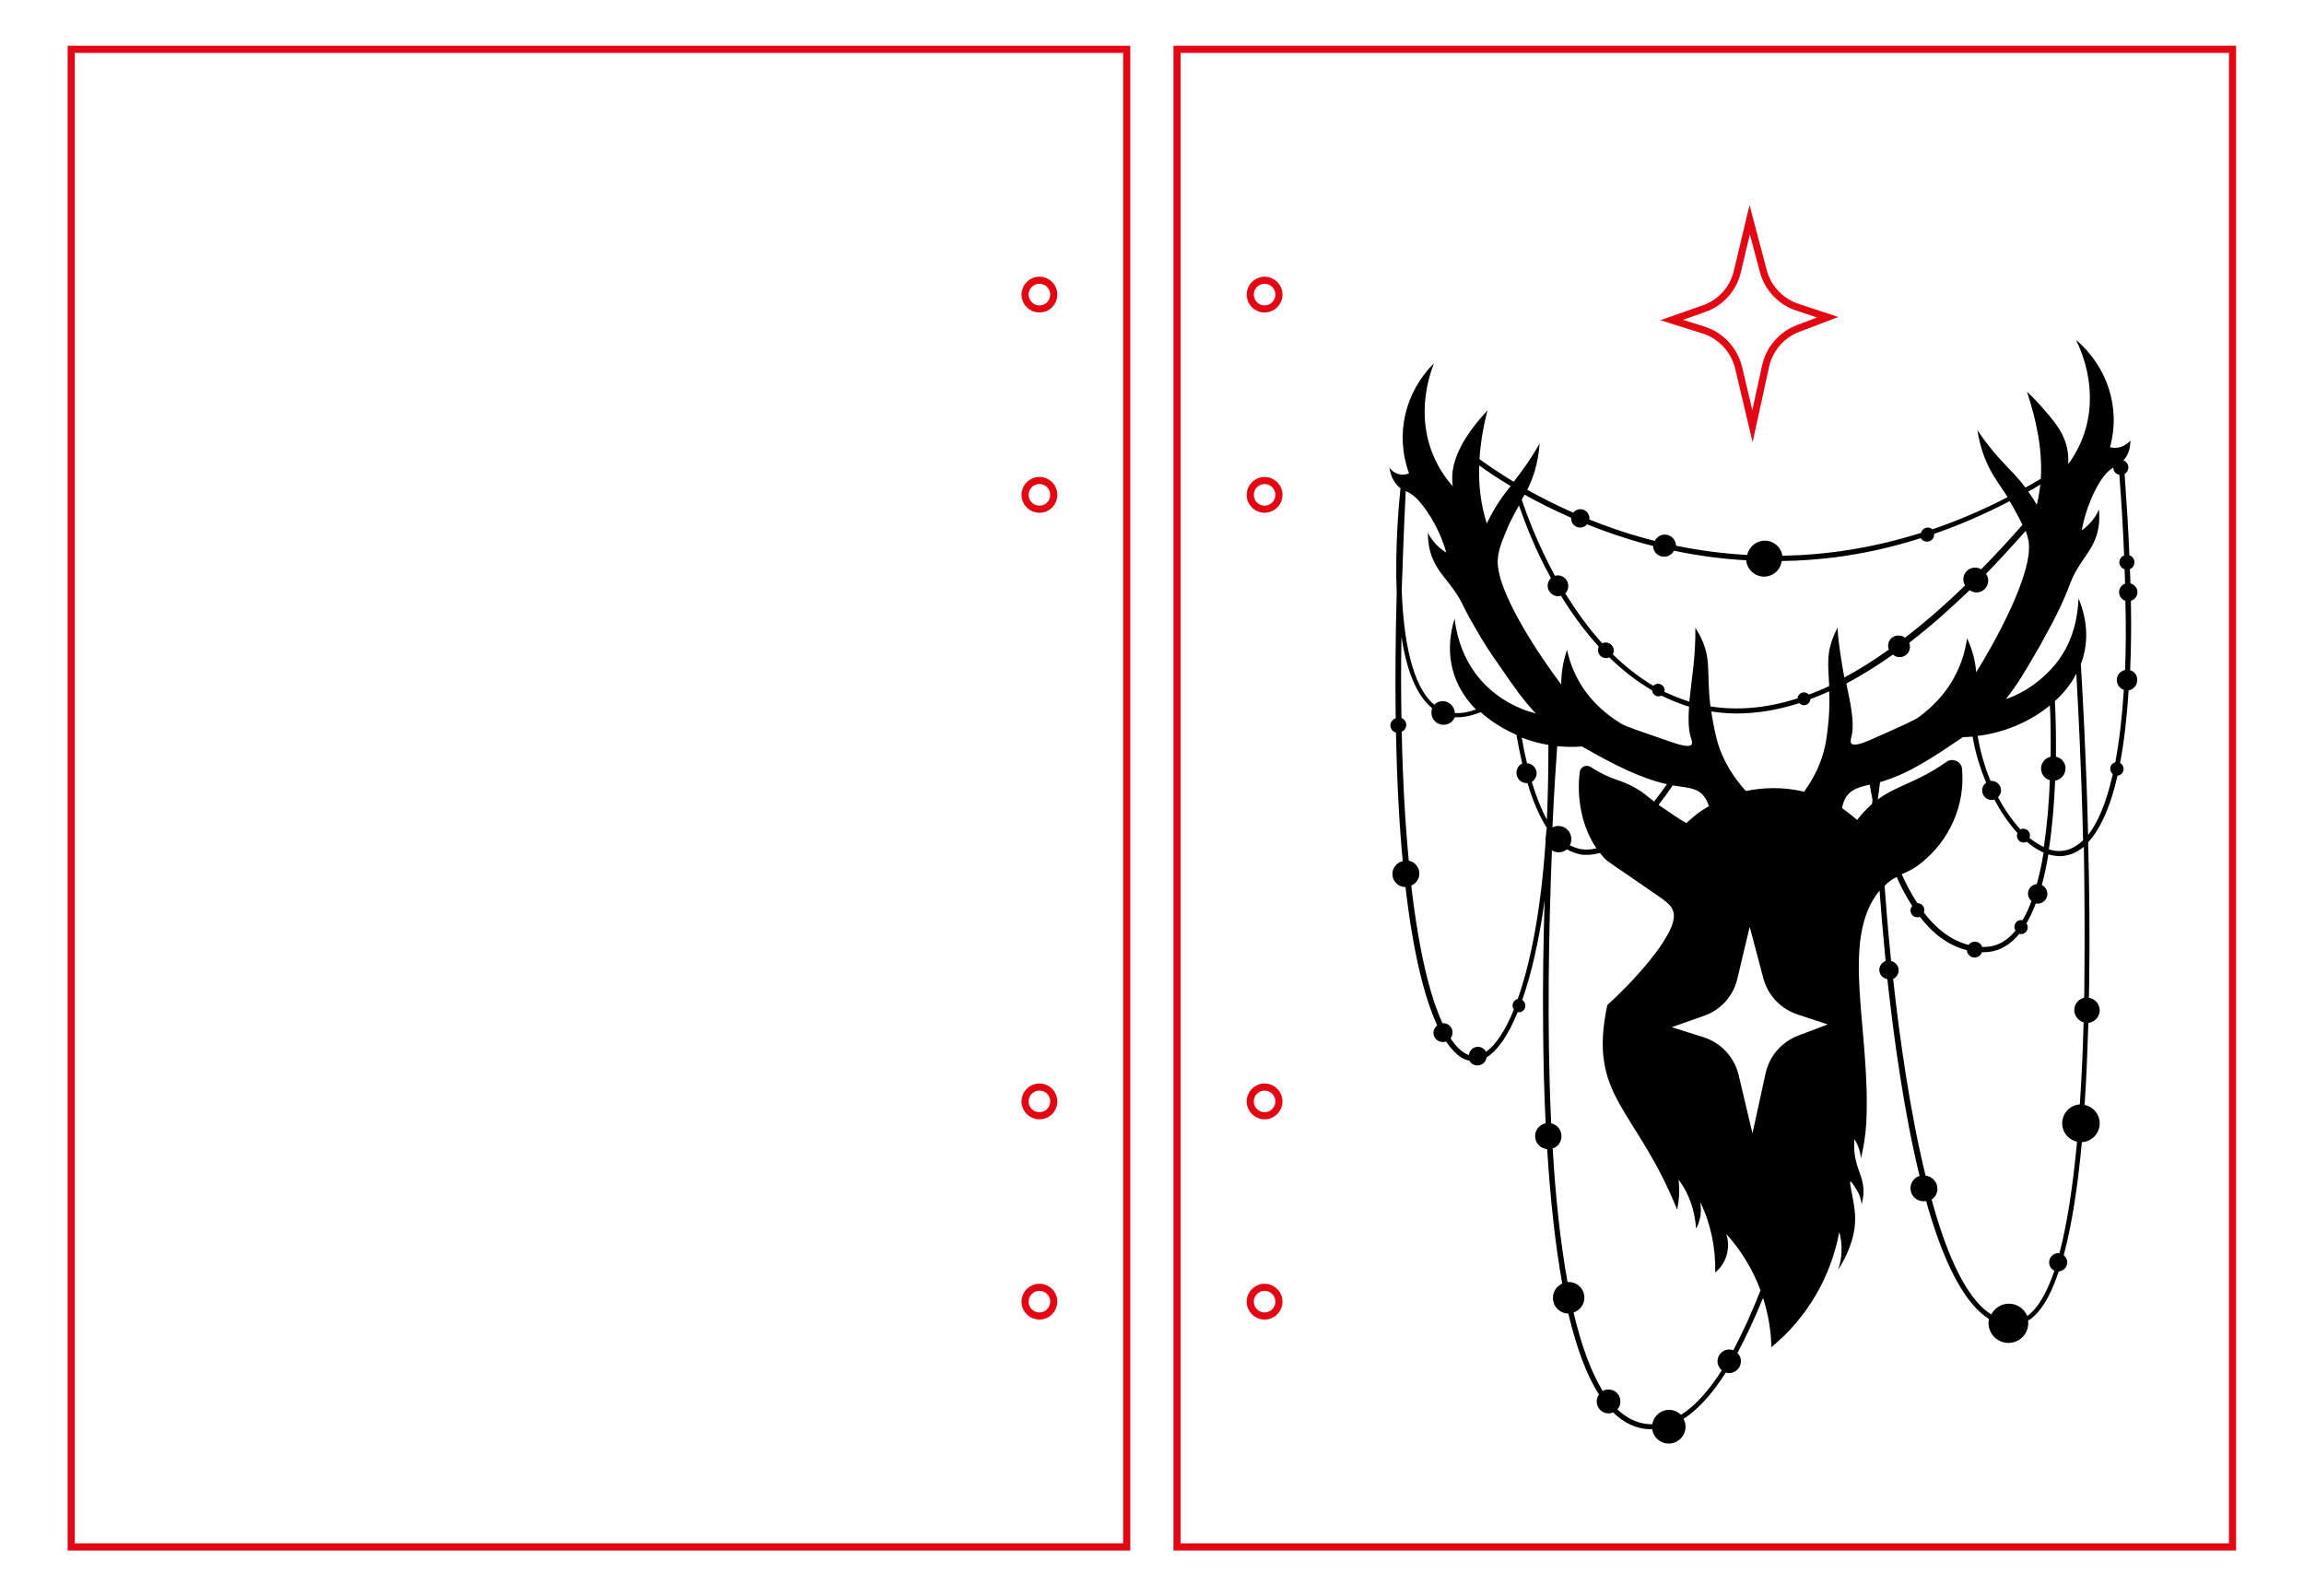 <?xml version="1.0" encoding="utf-8"?>
<!-- Generator: Adobe Illustrator 28.3.0, SVG Export Plug-In . SVG Version: 6.00 Build 0)  -->
<svg version="1.1" id="Слой_1" xmlns="http://www.w3.org/2000/svg" xmlns:xlink="http://www.w3.org/1999/xlink" x="0px" y="0px"
	 viewBox="0 0 915.7 634.5" style="enable-background:new 0 0 915.7 634.5;" xml:space="preserve">
<style type="text/css">
	.st0{fill:none;stroke:#E30613;stroke-width:2.835;stroke-miterlimit:10;}
</style>
<path class="st0" d="M28.3,19.6v595.3h419.5V19.6H28.3z M407.4,517.4c0-3.1,2.5-5.7,5.7-5.7s5.7,2.5,5.7,5.7c0,3.1-2.5,5.7-5.7,5.7
	C410,523.1,407.4,520.6,407.4,517.4z M407.4,437.8c0-3.1,2.5-5.7,5.7-5.7s5.7,2.5,5.7,5.7s-2.5,5.7-5.7,5.7S407.4,440.9,407.4,437.8
	z M407.4,196.7c0-3.1,2.5-5.7,5.7-5.7s5.7,2.5,5.7,5.7s-2.5,5.7-5.7,5.7C410,202.4,407.4,199.9,407.4,196.7z M407.4,117.1
	c0-3.1,2.5-5.7,5.7-5.7s5.7,2.5,5.7,5.7s-2.5,5.7-5.7,5.7S407.4,120.2,407.4,117.1z"/>
<rect x="467.8" y="19.6" class="st0" width="419.5" height="595.3"/>
<circle class="st0" cx="502.6" cy="517.4" r="5.7"/>
<circle class="st0" cx="502.6" cy="437.8" r="5.7"/>
<circle class="st0" cx="502.6" cy="196.7" r="5.7"/>
<circle class="st0" cx="502.6" cy="117.1" r="5.7"/>
<path class="st0" d="M714.8,130.5c-6.7,2.5-11.6,8.2-13.1,15.1l-5.2,23.8l-5.5-23.2c-1.7-7.1-7-12.8-13.9-15l-12.7-4l12.8-4.5
	c6.7-2.3,11.7-7.9,13.3-14.8l4.9-20.6l5.4,20.4c1.8,6.8,6.9,12.2,13.5,14.4l12.1,4L714.8,130.5z"/>
<path d="M846.6,266.4c0.4-8.5,0.5-17.7,0.3-27.6c1.5-0.4,2.6-1.8,2.6-3.4c0-1.7-1.2-3.1-2.8-3.5c0-1.9-0.1-3.8-0.2-5.7
	c1.1-0.4,1.8-1.5,1.8-2.7c0-1.3-0.8-2.4-2-2.8c-0.4-10.2-1.1-21-1.9-32.3c0.9-0.5,1.5-1.5,1.5-2.6c0-1.3-0.8-2.3-1.9-2.8
	c0,0,0,0,0-0.1c1.5-1.6,2.7-4,2.7-7.8c-1.8,2.1-4.9,3.6-8.1,2.6c4.4-15.9-1.3-32.2-13.5-42.6c7.8,16.1,7.8,34.6-3.1,49.4
	c0.5-9.4-3.9-15.1-8.6-20.5c-1.8-2.1-4.4-5.2-7.8-8.3c3.8,11.6,6.2,23,5.5,34.6c-2,1.2-4.1,2.4-6.1,3.5
	c-5.8-7.7-10.8-10.5-19.1-22.8c2.2,13.7,7.3,19.2,12,26.6c-10.2,5.3-20.2,9.5-29.9,12.8c-0.5-0.4-1.1-0.7-1.8-0.7
	c-1.3,0-2.4,0.9-2.7,2.1c-19.6,6.2-38.1,8.8-55.1,9.1c-0.5-3.4-3.5-6-7-6c-3.4,0-6.3,2.5-7,5.7c-10.2-0.6-19.6-1.9-28.3-3.7
	c0,0,0,0,0,0c0-2.4-2-4.4-4.4-4.4c-1.8,0-3.3,1-4,2.5c-1.2-0.3-2.3-0.6-3.5-0.9c-8.1-2.2-15.6-4.8-22.5-7.6c0-0.2,0-0.3,0-0.5
	c0-2-1.6-3.6-3.6-3.6c-1.1,0-2.2,0.5-2.8,1.4c-6.9-3-13-6.2-18.3-9.1c2.3-4.7,4.3-10.2,4.9-18.4c-4.1,7.2-7.4,11.4-10.3,15.2
	c-6.1-3.7-10.7-6.9-13.6-9c0.4-6.4,1.5-12.9,3.2-19.4c-7.5,8.1-15.6,19.2-13.8,30.2c-12.2-13.8-14-32-7.5-48.9
	c-11.4,11.4-15.6,28.1-9.9,43.7c-2.6,1.3-6.2,0.3-7.8-2.3c0.3,1.8,0.8,4.2,2.6,6.5c0.7,0.8,1.2,1.4,1.8,1.8
	c-0.7,6.7-2.2,23.8-1.5,41.5c-0.5,18.1-0.6,34.7-0.4,49.9c-1.2,0.4-2.1,1.5-2.1,2.8c0,1.4,0.9,2.5,2.2,2.9
	c0.4,19.4,1.3,36.4,2.7,51.1c-2.3,0.5-4.1,2.6-4.1,5.1c0,2.9,2.3,5.2,5.2,5.2c3,26,7.5,43.9,12.6,55c-0.9,0.7-1.5,1.7-1.5,2.9
	c0,2,1.6,3.7,3.7,3.7c0.5,0,0.9-0.1,1.3-0.2c2,2.9,4,5,6,6.3c1.1,0.7,2.2,1.1,3.3,1.3c0.6,1.2,1.8,1.9,3.2,1.9
	c1.9,0,3.4-1.4,3.6-3.2c4.3-2.6,8.6-8.7,12.4-18c1,0.2,2-0.2,2.6-1.1c0.8-1.2,0.5-2.8-0.7-3.6c0,0-0.1,0-0.1-0.1
	c3.6-10.3,6.7-23.6,8.9-39.7c-0.5,15.8-0.8,33.3-0.6,51.3c0.1,13.3,0.4,25.8,1,37.4c-2.4,0.5-4.2,2.6-4.2,5.1c0,2.7,2.1,4.9,4.8,5.2
	c1.3,20.6,3.3,38.5,6,53.4c-2.2,1-3.7,3.1-3.7,5.7c0,3.4,2.7,6.2,6.1,6.2c3.3,13.8,7.3,24.6,12.2,32.2c-0.6,0.8-0.9,1.7-0.9,2.8
	c0,2.6,2.1,4.7,4.7,4.7c0.7,0,1.3-0.1,1.8-0.4c4.3,4.2,9.1,6.5,14.3,6.7c0.3,0,0.6,0,0.9,0c0.1,0,0.2,0,0.3,0
	c0.5,3.2,3.2,5.7,6.6,5.7c3.7,0,6.7-3,6.7-6.7c0-1.1-0.3-2.1-0.8-3.1c5.7-3.7,11.3-9.8,16.8-18.4c0.4,0.1,0.8,0.2,1.3,0.2
	c2.6,0,4.7-2.1,4.7-4.7c0-1.3-0.5-2.5-1.4-3.3c3.4-6.3,6.8-13.6,10.2-21.9c2,6.3,3.2,12.9,3.3,19.6c14.6-12,23.7-28.3,27-45.8
	c1.3,4.7,1.3,10.1-0.5,15.1c5.5-8.6,6.8-15.6,6.8-20.3c0-8.6-4.7-20.3,0.3-12c1.6,2.3,2.1,4.7,2.3,6.2c2.9-11.2-3.9-13-2.9-26
	c1.6,2.9,2.3,4.7,2.6,7.8c0.5-2.6,1.3-5.5,1.8-10.4l0.3-3.4c2-37.1-10.8-73.1,5.3-92.7c0.5,6.8,1.3,16.6,2.4,28
	c-1.4,0.5-2.5,1.9-2.5,3.5c0,1.9,1.4,3.4,3.2,3.7c2.6,23.7,6.6,52.8,12.8,78.2c-2.1,0.7-3.6,2.6-3.6,4.9c0,2.9,2.3,5.2,5.2,5.2
	c0.3,0,0.7,0,1-0.1c5.6,19.9,12.7,36.4,21.7,44.4c1.1,1,2.2,1.8,3.3,2.5c-0.1,0.5-0.2,1.1-0.2,1.6c0,4.3,3.5,7.9,7.9,7.9
	s7.9-3.5,7.9-7.9c0-0.3,0-0.6-0.1-0.9c4.8-3,8.9-9.5,12.2-19.6c1.9-0.2,3.4-1.7,3.4-3.6c0-1.2-0.6-2.2-1.4-2.9
	c3.1-11.5,5.5-26.4,7.2-44.9c4-0.2,7.1-3.5,7.1-7.5c0-3.6-2.6-6.6-6-7.3c0.7-10,1.1-20.9,1.5-32.6c2.5-0.3,4.5-2.4,4.5-5
	c0-2.5-1.9-4.6-4.3-5c0-1.6,0.1-3.2,0.1-4.8c0.3-19.5,0.1-39.1-0.4-57c4.3-4.6,8.5-12.7,11.7-26.5c1.4-0.1,2.4-1.3,2.4-2.7
	c0-1-0.6-1.9-1.4-2.3c1.6-8.4,2.7-18,3.4-28.9c1.9-0.3,3.4-2,3.4-4C849.5,268.4,848.3,266.9,846.6,266.4z M810.9,192.6
	c-0.3,2.6-0.7,5.3-1.4,8c-1.2-2-2.3-3.7-3.4-5.2C807.8,194.5,809.3,193.6,810.9,192.6z M806.2,214.9c2.3,12.5-14,41.6-20.8,52.3
	c-0.3-4.7-1.6-9.1-3.6-13.5c-1.8,12.5-8.1,23.1-19,31.2c-1.6,1.3-7.5,3.9-19.2,9.1c-10.1,4.4-8.1,0.5-7.5-2.3
	c0.8-5.2-0.6-12.1-2.3-20c6-3.2,12.2-7,18.5-11.5c0.7,0.6,1.6,1,2.7,1c2.3,0,4.1-1.8,4.1-4.1c0-0.6-0.1-1.1-0.3-1.6
	c7.8-6,15.8-13,24-20.9c0.8,0.5,1.7,0.9,2.7,0.9c2.6,0,4.7-2.1,4.7-4.7c0-1-0.3-2-0.9-2.7c5.2-5.3,10.4-11,15.8-17.1
	C805.5,212.1,805.9,213.4,806.2,214.9z M817.1,300.8c0.1-8.9-0.1-16.7-0.4-22.1c3.5-3.2,6.4-6.8,8.5-10.9c0.7,12,2,36.7,2.7,66.2
	c-2.9,2.8-5.7,3.9-8.2,4.2c-1.8,0.2-3.6,0-5.4-0.6c1.4-8.9,2.1-18.4,2.5-27.3c2.3-0.4,4.1-2.4,4.1-4.8
	C821,303.2,819.3,301.2,817.1,300.8z M815,300.8c-2.2,0.5-3.8,2.4-3.8,4.7c0,2.2,1.5,4.1,3.5,4.6c-0.3,8.7-1.1,17.9-2.4,26.6
	c-1.9-0.9-3.8-2.1-5.7-3.6c0.1-0.3,0.2-0.6,0.2-1c0-1.5-1.2-2.7-2.7-2.7c-0.4,0-0.8,0.1-1.1,0.3c-3.2-3.5-6.3-7.9-8.9-12.8
	c0.7-0.7,1.2-1.7,1.2-2.7c0-2.1-1.7-3.8-3.8-3.8c-0.1,0-0.3,0-0.4,0c-2.3-5.6-4.1-11.7-5.1-17.9c10.3-1.2,20.7-5.5,28.7-12.1
	C815,285.6,815.1,292.7,815,300.8z M603.7,200.9c2.2,6.4,6.3,17.3,12.7,28.9c-0.8,0.8-1.3,1.8-1.3,3c0,2.3,1.9,4.2,4.2,4.2
	c0.4,0,0.8-0.1,1.1-0.2c4,6.6,9,13.6,15,20.2c-0.2,0.4-0.3,0.9-0.3,1.4c0,1.7,1.4,3.2,3.2,3.2c0.5,0,0.9-0.1,1.3-0.3
	c5,4.9,10.7,9.4,17,13.1c0.1,1.3,1.2,2.4,2.5,2.4c0.5,0,0.9-0.1,1.2-0.3c3.5,1.7,7.1,3.2,11,4.4c-0.3,4.2-0.3,8,0.4,11.2
	c0.8,2.9,3.1,6.5-7.3,2.9c-12.2-4.2-18.2-6.2-20-7.3c-12-7.3-19-17.4-21.6-29.4c-1.6,4.7-2.3,9.1-2.3,13.8
	c-7.5-9.9-26.5-37.4-25.2-50.2c0.5-4.2,1.8-7.3,4.4-13.3C601,205.8,602.3,203.4,603.7,200.9z M634.5,337.2c-2.1,0.5-4.2,0.7-6.3,0.3
	c-1.5-0.3-2.9-0.8-4.3-1.5c0.4-0.7,0.6-1.6,0.6-2.5c0-2.9-2.3-5.2-5.2-5.2c-0.8,0-1.6,0.2-2.3,0.6c0.7-15.3,1.5-26.8,1.9-32.3
	c3.3,0.3,6.6,0.4,9.8,0.1c13.8,7.9,23.9,12.8,33.8,15c-1.5,2.2-3.2,4.5-5.1,6.9c-3.8-2.9-4.1-3.5-7.1-5.2c-6.5-3.9-9.4-2.9-18.2-8.6
	c-1.6-1-3.9,0-4.2,1.8C626.5,316.9,628.6,328.6,634.5,337.2z M664.8,312.2c6,1.1,11.7,0.4,14.2,7.7c0,0.3,0,0.3,0.3,0.5
	c-4.2,2.3-7,4.9-9.1,6.8c-2.3-1.3-5.7-3.6-9.9-6.5c-0.4-0.3-0.8-0.5-1.1-0.8C661.3,317.2,663.2,314.6,664.8,312.2z M587.9,185
	c2.9,2.1,7.1,5,12.5,8.2c-3.2,4-6.1,7.9-9.5,14.9C588.5,200.5,587.6,192.8,587.9,185z M558.7,195.2c2.2,1,4.9,2.3,10.1,10.6
	c1.8,3.1,4.2,7.5,6,13.8c-3.1-1.8-5.7-4.7-7.3-7.8c0,12,6,16.4,10.1,22.4c3.6,4.9,3.1,5.7,8.1,14.3c3.9,7,7.3,12,9.9,15.6
	c6.2,9.1,10.1,14.6,14.8,19.5c-1.8-0.5-3.6-1-5.5-1.8c-14.8-6-24.7-18.5-26.8-35.9c-4.6,15-0.2,27.3,8.5,36.1
	c-3,1.1-5.8,1.6-8.4,1.4c-0.1-2.6-2.2-4.7-4.8-4.7c-1.3,0-2.5,0.5-3.4,1.4c-9.1-7.6-12.2-26.8-12.9-45.4
	C557.5,222.2,558,209.1,558.7,195.2z M614.4,332.3c-0.1,0.4-0.2,0.8-0.2,1.3c0,0.2,0,0.4,0.1,0.6c-1.8,27-5.9,48.3-11.1,62.9
	c-0.6,0.1-1.2,0.5-1.6,1.1c-0.6,1-0.6,2.2,0.1,3c-3.4,8.5-7.3,14.2-11.1,16.9c-0.6-1.2-1.8-2-3.2-2c-1.9,0-3.4,1.4-3.6,3.3
	c-0.6-0.2-1.2-0.5-1.8-0.9c-1.8-1.1-3.7-3-5.5-5.8c0.5-0.6,0.8-1.4,0.8-2.3c0-2-1.6-3.7-3.7-3.7c-0.1,0-0.2,0-0.3,0
	c-5-10.8-9.4-28.6-12.4-54.7c1.9-0.8,3.2-2.6,3.2-4.8c0-2.5-1.8-4.6-4.2-5.1c-1.4-14.7-2.4-31.7-2.8-51.2c1-0.5,1.8-1.5,1.8-2.7
	c0-1.3-0.8-2.3-1.9-2.8c-0.2-10.1-0.2-20.8,0-32.2c1.9,12.3,5.6,23,12.2,28.3c-0.2,0.5-0.3,1.1-0.3,1.8c0,2.7,2.2,4.8,4.8,4.8
	c2,0,3.8-1.2,4.5-3c0.4,0,0.8,0,1.2,0c2.8,0,5.8-0.7,9.1-2c4.1,3.7,9,6.7,14.2,9c0.7,4.1,1.5,7.9,2.3,11.4c-1.4,0.6-2.3,2-2.3,3.7
	c0,2.2,1.8,4.1,4.1,4.1c0.1,0,0.2,0,0.3,0c2.2,7.4,4.8,13.3,7.7,17.8C614.5,330.3,614.5,331.3,614.4,332.3z M614.8,325.8
	c-2.2-4-4.2-9-6-15c1.1-0.7,1.9-2,1.9-3.4c0-2.2-1.7-3.9-3.8-4c-0.8-3.2-1.5-6.6-2.1-10.2c3.4,1.3,7,2.3,10.6,2.9
	C615.4,306.6,615.2,316.5,614.8,325.8z M688.9,536.7c-0.5-0.2-1.1-0.3-1.6-0.3c-2.6,0-4.7,2.1-4.7,4.7c0,1.4,0.7,2.7,1.7,3.6
	c-5.1,8-10.5,14.1-16.2,17.7c-1.2-1.2-2.9-2-4.8-2c-3.3,0-6.1,2.5-6.6,5.7c-0.1,0-0.2,0-0.3,0c-0.3,0-0.5,0-0.8,0
	c-4.6-0.2-8.9-2.2-12.8-5.9c0.8-0.8,1.2-1.9,1.2-3.2c0-2.6-2.1-4.7-4.7-4.7c-0.8,0-1.6,0.2-2.3,0.6c-4.8-7.7-8.6-18.5-11.6-31.2
	c2.5-0.8,4.3-3.2,4.3-5.9c0-3.4-2.8-6.2-6.2-6.2c-0.2,0-0.4,0-0.5,0c-2.9-16-4.8-34.2-5.9-53.1c2.1-0.7,3.5-2.6,3.5-4.9
	c0-2.5-1.8-4.6-4.1-5.1c-1.8-38.5-0.9-78.8,0.3-108.5c0.8,0.5,1.7,0.8,2.7,0.8c1.2,0,2.4-0.5,3.3-1.2c1.7,1,3.4,1.6,5.2,2
	c0.9,0.2,1.8,0.2,2.7,0.2c1.7,0,3.5-0.3,5.2-0.8c0.6,0.8,1.2,1.5,1.9,2.3c0.5,0.8,6.2,4.4,17.4,12.2c6.8,4.7,9.1,6,9.9,9.1
	c2.3,8.8-19.2,30.7-26.3,36.9c-7.8,36.9,11.2,40.3,27.8,81.4c0.8-4.2,1-8.1,0.5-12c4.4,5.7,6.5,12.5,7,19.5c1.8-3.4,2.3-7,1.6-10.7
	c4.2,8.6,6.2,18.2,6,28.1c4.4-3.6,6.2-9.6,4.4-15.3c6,6.6,10.6,14.3,13.6,22.4C696.3,521.6,692.6,529.7,688.9,536.7z M714.8,411.6
	c-6.7,2.5-11.6,8.2-13.1,15.1l-5.2,23.8l-5.5-23.2c-1.7-7.1-7-12.8-13.9-15l-12.7-4l12.8-4.5c6.7-2.3,11.7-7.9,13.3-14.8l4.9-20.6
	l5.4,20.4c1.8,6.8,6.9,12.2,13.5,14.4l12.1,4L714.8,411.6z M725.8,294.2c-0.8,4.7-2.6,12-8.8,20.5c-8.6-2.1-16.6-1.6-23.1-0.3
	c-0.3-0.3-0.3-0.3-0.5-0.5c-7.3-8.3-10.1-15.9-11.2-20.5c-1-4-1.6-7.5-2.1-10.6c3.4,0.5,6.8,0.8,10.2,0.8c8,0,16.3-1.4,24.8-4.1
	c0.5,0.5,1.1,0.8,1.9,0.8c1.3,0,2.4-1,2.5-2.4c2.5-0.9,5-2,7.5-3.1C727.2,279.7,727.1,285.7,725.8,294.2z M730.3,249.5
	c-4.8,9.4-3.7,14.2-3.3,23.2c-2.7,1.3-5.4,2.4-8.1,3.4c-0.5-0.5-1.1-0.9-1.9-0.9c-1.4,0-2.5,1.1-2.6,2.4
	c-12.1,3.9-23.7,4.9-34.6,3.2c-1.9-15,1.2-19.9-6-31.3c0.2,11.3-1.6,21.1-2.4,29.4c-3.4-1.1-6.7-2.4-9.9-3.9
	c0.1-0.2,0.1-0.4,0.1-0.6c0-1.4-1.2-2.6-2.6-2.6c-0.8,0-1.4,0.3-1.9,0.8c-5.9-3.5-11.3-7.8-16.1-12.5c0.2-0.5,0.4-1,0.4-1.5
	c0-1.7-1.4-3.2-3.2-3.2c-0.5,0-1,0.1-1.4,0.3c-5.7-6.2-10.5-13.1-14.7-19.8c0.8-0.8,1.2-1.8,1.2-3c0-2.3-1.9-4.2-4.2-4.2
	c-0.4,0-0.7,0.1-1.1,0.2c-6.9-12.7-11.2-24.3-13.2-30.3c0.4-0.7,0.7-1.3,1.1-2c5.3,3,11.5,6.1,18.5,9.2c0,0.1,0,0.2,0,0.3
	c0,2,1.6,3.6,3.6,3.6c1.1,0,2.1-0.5,2.7-1.3c7,2.8,14.5,5.4,22.7,7.7c1.2,0.3,2.4,0.6,3.6,0.9c0,2.4,2,4.3,4.4,4.3
	c1.7,0,3.2-1,3.9-2.4c9.5,2,19.1,3.3,28.7,3.8c0.3,3.6,3.4,6.5,7.1,6.5c3.6,0,6.6-2.7,7-6.2c7.2-0.1,14.3-0.6,21.4-1.5
	c11.4-1.5,22.7-4,33.9-7.6c0.5,0.9,1.4,1.4,2.5,1.4c1.6,0,2.8-1.3,2.8-2.8c0-0.1,0-0.2,0-0.3c10.1-3.5,20.1-7.8,30-13
	c0.6,0.9,1.1,1.9,1.7,2.9c1.4,2.6,2.5,4.6,3.4,6.5c-5.5,6.3-11,12.2-16.4,17.7c-0.7-0.4-1.5-0.7-2.4-0.7c-2.6,0-4.7,2.1-4.7,4.7
	c0,0.9,0.3,1.7,0.7,2.4c-8.1,7.9-16.1,14.8-23.9,20.8c-0.7-0.6-1.6-0.9-2.6-0.9c-2.3,0-4.1,1.8-4.1,4.1c0,0.5,0.1,1,0.3,1.5
	c-6,4.3-11.9,8-17.7,11.1C732,263.4,730.7,256.6,730.3,249.5z M744,319.6c-1.9,1.7-3.9,3.7-5.9,6.3c-2.1-1.8-4.2-3.4-6-4.7
	c1.3-7.2,6.2-8.2,11-9.3c0.3,1.7,0.7,3.8,1.1,6C744.2,318.5,744.1,319,744,319.6z M745.1,311.7c0-0.1,0-0.2,0-0.2c0,0,0,0,0.1,0
	C745.1,311.5,745.1,311.6,745.1,311.7z M746.3,317.8C746.3,317.7,746.3,317.7,746.3,317.8c0.4-2.7,0.7-5,0.9-6.9
	c11.5-3.4,20.7-9.6,32.9-17.9c1.3,0,2.6-0.1,3.9-0.2c1,6.1,2.9,12.4,5.4,18.3c-1,0.7-1.6,1.8-1.6,3.1c0,2.1,1.7,3.8,3.8,3.8
	c0.4,0,0.7-0.1,1-0.2c2.7,5,5.8,9.6,9.2,13.3c-0.1,0.3-0.2,0.7-0.2,1.1c0,1.5,1.2,2.7,2.7,2.7c0.4,0,0.8-0.1,1.2-0.3
	c2.2,1.8,4.4,3.3,6.7,4.3c-0.7,4.4-1.6,8.6-2.7,12.5c-2,0.2-3.5,1.8-3.5,3.8c0,1.2,0.5,2.2,1.4,2.9c-1,2.8-2.2,5.4-3.6,7.7
	c-0.2,0-0.4-0.1-0.5-0.1c-1.5,0-2.7,1.2-2.7,2.7c0,0.5,0.2,1,0.4,1.5c-0.3,0.4-0.6,0.7-0.9,1.1c-3.3,3.6-7.2,5.4-11.5,5.4
	c0,0,0,0,0,0c-0.3,0-0.5,0-0.8,0c-0.4-1.2-1.6-2.1-2.9-2.1c-1,0-2,0.5-2.5,1.3c-7.1-1.8-13-6.6-17.8-12.9c0.1-0.3,0.2-0.6,0.2-1
	c0-1.5-1.2-2.7-2.7-2.7c0,0,0,0-0.1,0c-2.3-3.6-4.4-7.5-6.2-11.5c2.3-1,4.8-2,8.4-5c10.4-8.6,16.9-22.1,15.6-36.9
	c-0.3-2.9-3.6-4.4-6-2.9C761.6,311.3,754.1,312,746.3,317.8z M828.4,391.7c0,1.6,0,3.3-0.1,4.9c-2.2,0.5-3.9,2.5-3.9,4.9
	c0,2.3,1.6,4.2,3.7,4.9c-0.3,11.7-0.8,22.6-1.5,32.6c-3.9,0.2-7,3.5-7,7.5c0,3.6,2.5,6.6,5.9,7.3c-1.7,18.2-4,33-7,44.3
	c-0.1,0-0.3,0-0.4,0c-2,0-3.7,1.6-3.7,3.7c0,1.4,0.8,2.7,2.1,3.3c-3.1,9.1-6.7,15.1-10.8,18c-1.2-2.9-4-4.9-7.3-4.9
	c-3.1,0-5.7,1.8-7,4.3c-0.9-0.6-1.8-1.3-2.7-2c-8.7-7.6-15.6-23.9-21-43.7c1.4-0.9,2.3-2.5,2.3-4.3c0-2.7-2.1-4.9-4.7-5.2
	c-6.2-25.3-10.3-54.5-12.9-78.2c1.3-0.6,2.2-1.9,2.2-3.4c0-1.8-1.3-3.3-3-3.7c-1.3-12.6-2.1-23.1-2.6-29.9c1.8-1.8,3.3-2.8,4.8-3.5
	c1.8,4,3.8,7.9,6.2,11.5c-0.4,0.5-0.7,1.1-0.7,1.8c0,1.5,1.2,2.7,2.7,2.7c0.4,0,0.7-0.1,1-0.2c5,6.5,11.2,11.4,18.7,13.3
	c0.1,1.6,1.4,2.9,3.1,2.9c1.4,0,2.5-0.9,2.9-2.1c0.2,0,0.5,0,0.7,0c0,0,0,0,0,0c4.9,0,9.3-2,13-6c0.4-0.4,0.7-0.8,1.1-1.3
	c0.2,0.1,0.4,0.1,0.7,0.1c1.5,0,2.7-1.2,2.7-2.7c0-0.6-0.2-1.1-0.5-1.6c1.4-2.4,2.6-5,3.7-7.9c0.2,0,0.4,0.1,0.7,0.1
	c2.1,0,3.9-1.7,3.9-3.9c0-1.5-0.9-2.9-2.2-3.5c1-3.8,1.9-7.9,2.6-12.2c1.5,0.4,3,0.7,4.5,0.7c0.5,0,1,0,1.5-0.1
	c2.5-0.3,5.3-1.3,8.1-3.6C828.5,353.9,828.6,372.8,828.4,391.7z M844.6,266.3c-1.9,0.4-3.3,2-3.3,4c0,1.8,1.2,3.4,2.8,3.9
	c-0.7,10.8-1.8,20.4-3.4,28.8c-1.2,0.3-2,1.3-2,2.6c0,0.9,0.4,1.6,1,2.1c-2.7,12.1-6.2,19.6-9.8,24.2c-0.8-32.1-2.3-58.2-2.9-67.9
	c2.9-7.6,3.1-16.5-0.9-26.1c-0.3,5.5-1.3,16.4-9.1,26c-4.9,6-11.7,11.2-19.8,14c4.4-5.5,7.8-11.2,13.3-20.8
	c2.1-3.9,5.2-9.1,8.6-16.4c4.2-9.1,3.6-9.9,6.8-15.1c3.9-6.5,9.4-11.2,8.3-23.1c-1.3,3.1-3.6,6-6.8,8.3c1.3-8.1,6.2-20.3,11.4-24.2
	c0.3-0.2,0.7-0.5,1.1-0.7c0,1.4,1,2.6,2.4,2.8c0.9,11.3,1.5,22,1.9,32.1c-1.1,0.4-1.9,1.5-1.9,2.7c0,1.3,0.9,2.4,2.1,2.8
	c0.1,1.9,0.1,3.8,0.2,5.7c-1.4,0.5-2.4,1.8-2.4,3.4c0,1.6,1.1,3,2.5,3.4C845,248.6,844.9,257.8,844.6,266.3z"/>
</svg>
